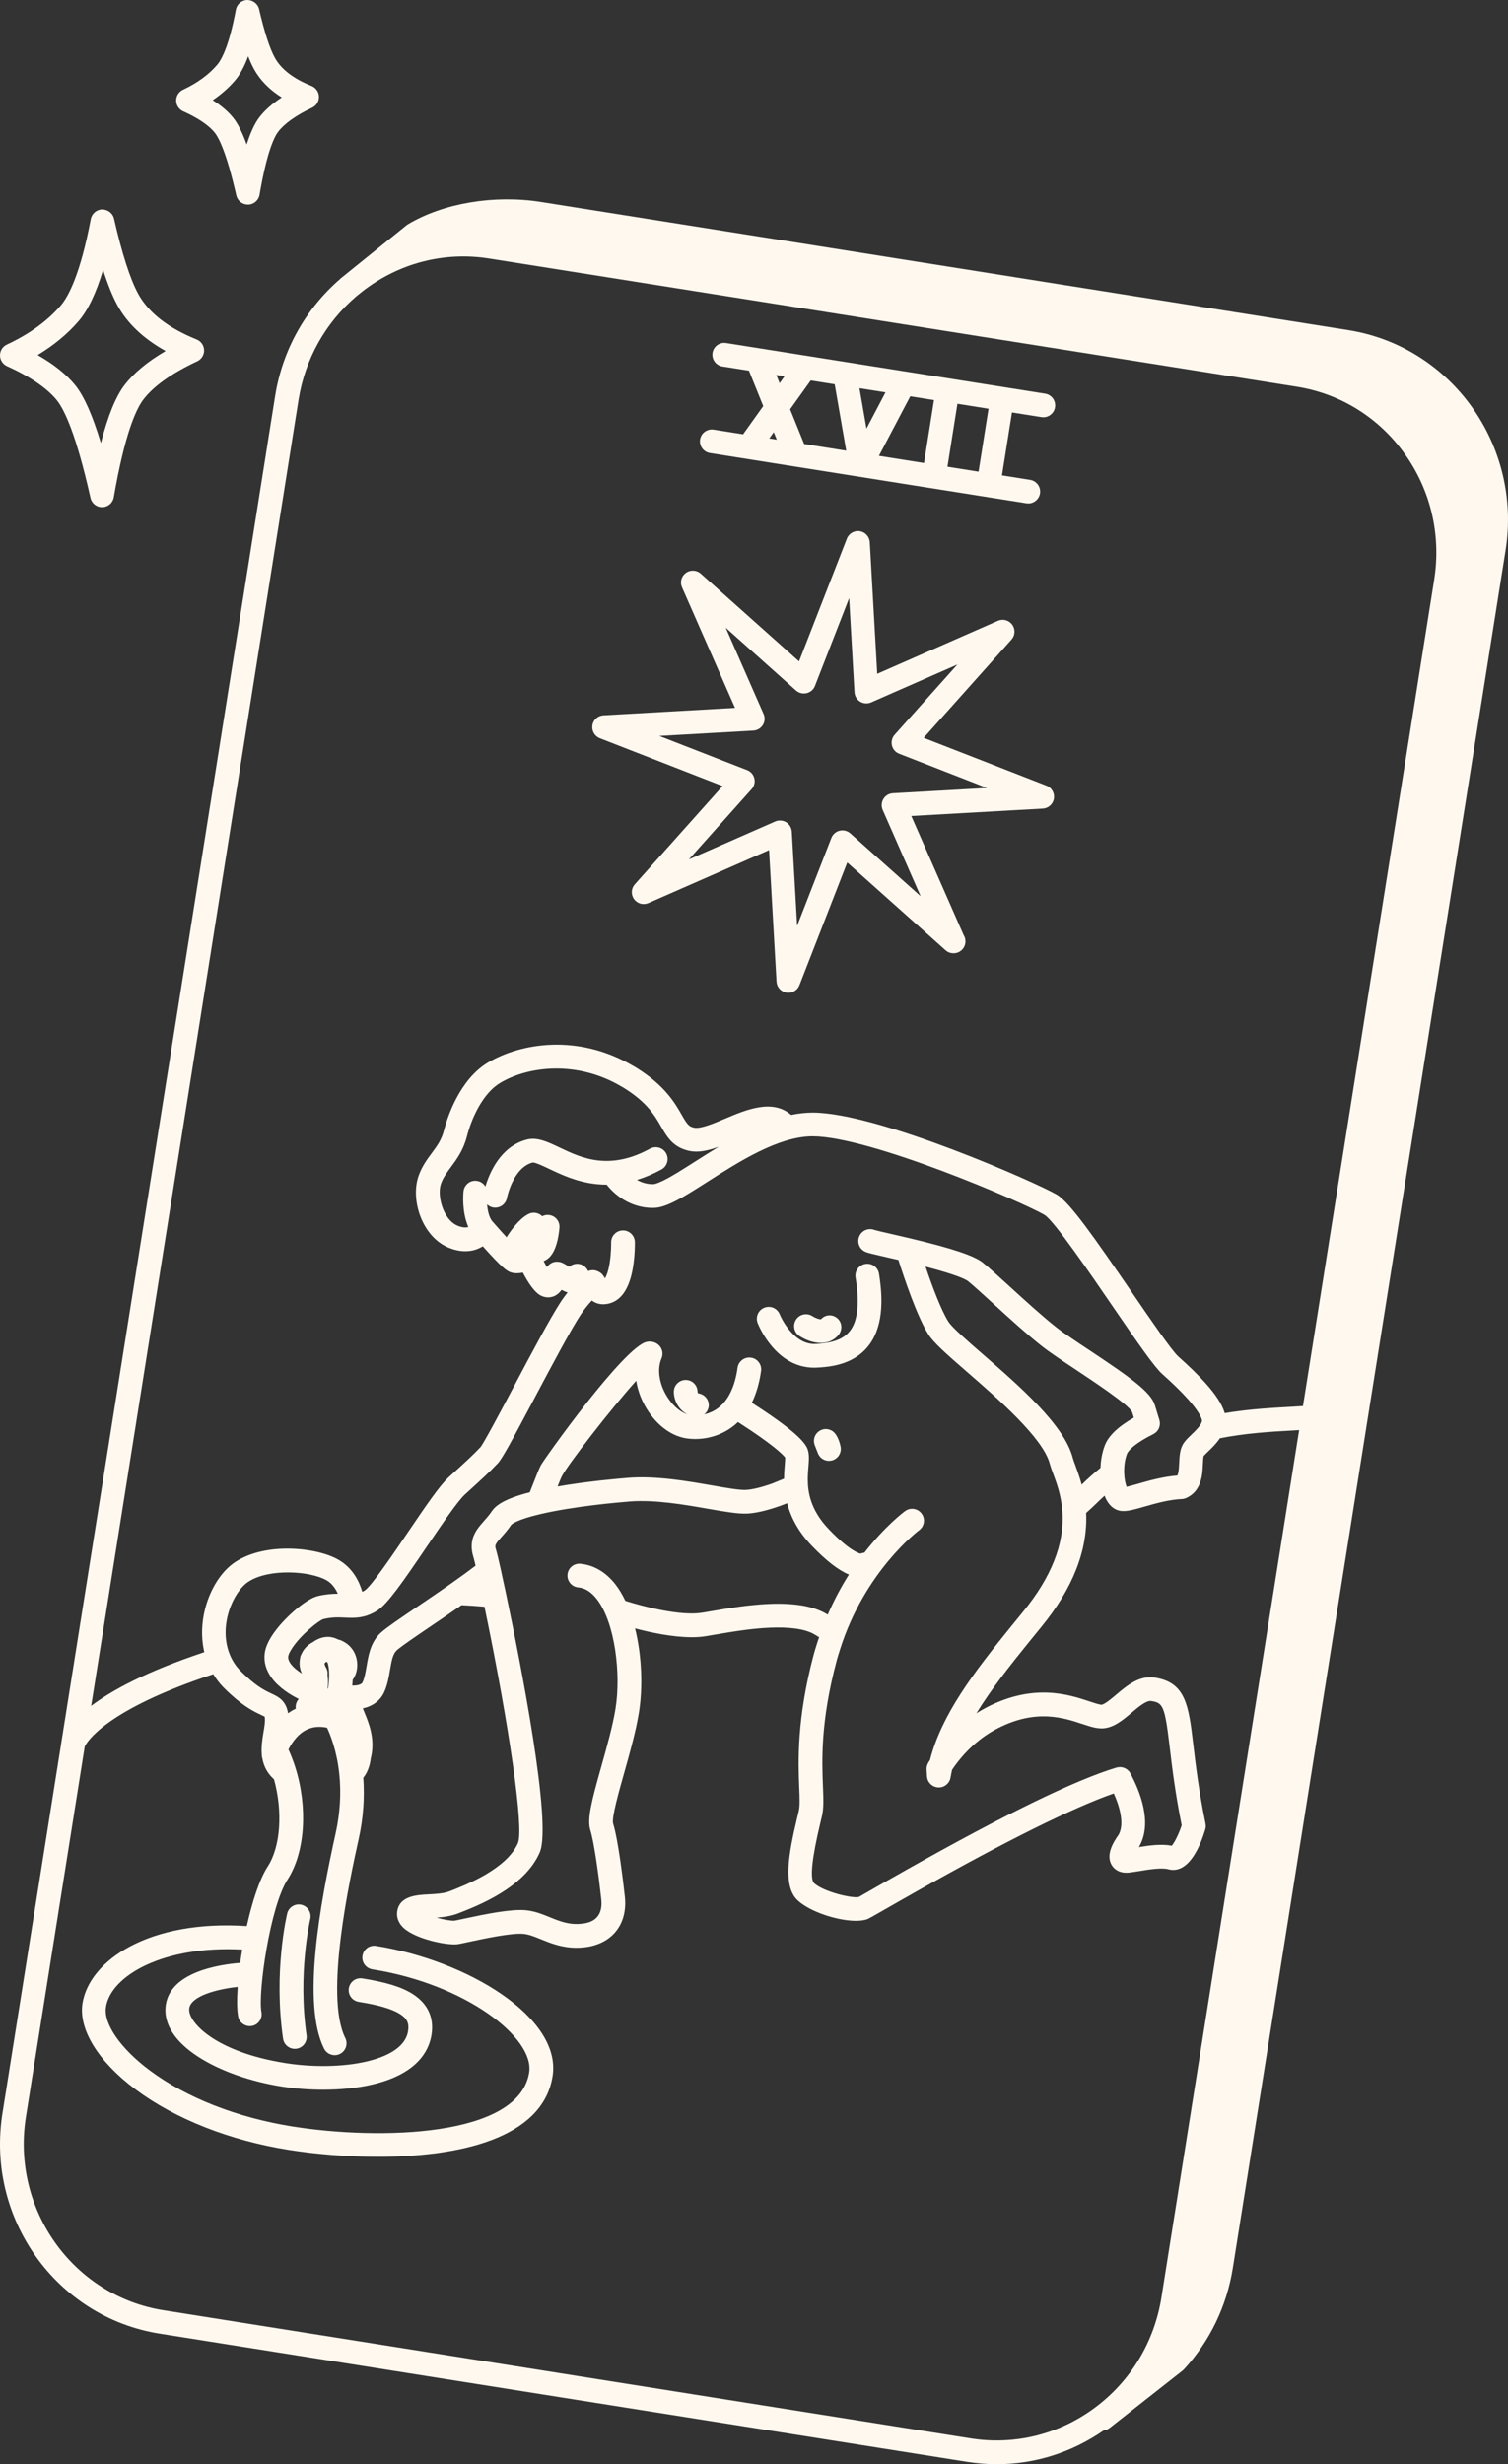 <svg width="60" height="98" viewBox="0 0 60 98" fill="none" xmlns="http://www.w3.org/2000/svg">
<rect x="0" y="0" width="60" height="98" fill="#333333" stroke="none"/>
<path d="M7.826 13.502C6.687 13.044 5.903 12.431 5.496 11.681C5.176 11.091 4.854 10.088 4.536 8.697C4.486 8.479 4.291 8.336 4.067 8.33C3.844 8.334 3.654 8.494 3.612 8.714C3.2 10.884 2.733 11.783 2.413 12.154C1.886 12.767 1.166 13.288 0.273 13.704C0.105 13.782 -0.001 13.95 6.23425e-06 14.134C0.001 14.319 0.11 14.486 0.278 14.562C1.19 14.973 1.875 15.439 2.257 15.911C2.554 16.278 3.029 17.251 3.6 19.802C3.649 20.018 3.841 20.171 4.061 20.171C4.065 20.171 4.069 20.171 4.072 20.171C4.298 20.165 4.488 20.002 4.526 19.78C4.961 17.275 5.405 16.284 5.701 15.893C6.108 15.357 6.831 14.844 7.849 14.368C8.019 14.288 8.126 14.115 8.121 13.928C8.116 13.74 8 13.573 7.826 13.502ZM4.948 15.323C4.602 15.78 4.293 16.538 4.014 17.62C3.681 16.512 3.343 15.752 2.991 15.317C2.644 14.891 2.144 14.49 1.498 14.121C2.144 13.732 2.69 13.28 3.129 12.769C3.5 12.338 3.822 11.666 4.102 10.734C4.286 11.312 4.473 11.774 4.665 12.13C5.059 12.856 5.705 13.469 6.589 13.96C5.866 14.383 5.316 14.839 4.948 15.323Z" fill="#FEF8EF"/>
<path d="M12.393 3.418C11.676 3.132 11.184 2.753 10.933 2.293C10.727 1.916 10.518 1.267 10.309 0.366C10.258 0.148 10.056 0 9.839 0C9.615 0.005 9.426 0.165 9.385 0.385C9.123 1.785 8.833 2.354 8.636 2.584C8.305 2.971 7.849 3.303 7.28 3.57C7.113 3.649 7.007 3.817 7.009 4.002C7.011 4.186 7.12 4.353 7.289 4.428C7.868 4.686 8.3 4.978 8.539 5.27C8.691 5.457 9.006 6.029 9.401 7.77C9.45 7.985 9.642 8.137 9.862 8.137C9.866 8.137 9.87 8.137 9.875 8.137C10.1 8.131 10.289 7.967 10.327 7.745C10.618 6.037 10.914 5.445 11.063 5.246C11.312 4.917 11.781 4.584 12.42 4.283C12.59 4.203 12.696 4.03 12.69 3.842C12.684 3.654 12.568 3.488 12.393 3.418ZM10.309 4.678C10.129 4.918 9.965 5.273 9.815 5.748C9.638 5.258 9.457 4.902 9.27 4.673C9.071 4.429 8.801 4.198 8.463 3.984C8.808 3.75 9.107 3.487 9.354 3.197C9.547 2.971 9.72 2.654 9.874 2.24C9.949 2.433 10.026 2.601 10.104 2.745C10.344 3.184 10.714 3.563 11.209 3.875C10.824 4.126 10.523 4.395 10.309 4.678Z" fill="#FEF8EF"/>
<path d="M53.644 13.129L21.521 8.032C19.664 7.738 17.634 8.079 16.225 8.924C16.206 8.935 16.189 8.947 16.172 8.961L13.555 11.073C13.553 11.076 13.551 11.078 13.548 11.08C13.538 11.089 13.528 11.1 13.518 11.11C12.148 12.297 11.234 13.94 10.948 15.743L2.445 69.269C2.445 69.269 2.445 69.269 2.445 69.27V69.271L0.097 84.048C-0.566 88.226 2.241 92.156 6.355 92.809L38.479 97.906C38.874 97.969 39.269 98 39.661 98C41.177 98 42.651 97.533 43.923 96.65C43.953 96.645 43.983 96.644 44.013 96.633C44.014 96.633 44.015 96.634 44.016 96.633C44.062 96.617 44.102 96.593 44.139 96.565C44.143 96.563 44.147 96.561 44.151 96.559L47.051 94.279C47.071 94.263 47.09 94.246 47.107 94.228C48.138 93.107 48.811 91.712 49.052 90.195L59.903 21.891C60.566 17.713 57.758 13.783 53.644 13.129ZM11.88 15.891C12.134 14.297 12.943 12.845 14.16 11.8C14.16 11.8 14.16 11.8 14.161 11.8C14.161 11.799 14.161 11.799 14.161 11.799L14.203 11.764L14.421 11.588C15.877 10.46 17.668 9.997 19.465 10.282L51.589 15.379C53.331 15.655 54.86 16.605 55.894 18.055C56.929 19.506 57.344 21.284 57.062 23.06L51.842 55.919C51.682 55.929 51.522 55.939 51.351 55.949C50.556 55.992 49.673 56.043 48.726 56.201C48.723 56.19 48.722 56.179 48.719 56.168C48.614 55.836 48.367 55.455 47.962 55.004C47.686 54.696 47.33 54.348 46.877 53.943C46.624 53.717 45.788 52.496 45.05 51.418C43.524 49.188 42.56 47.812 42.045 47.508C41.306 47.068 34.958 44.248 32.332 44.248C32.327 44.248 32.322 44.248 32.317 44.248C32.039 44.249 31.759 44.283 31.479 44.341C30.737 43.692 29.694 44.131 28.853 44.487C28.393 44.681 27.872 44.902 27.616 44.847C27.407 44.802 27.341 44.716 27.123 44.336C26.857 43.87 26.454 43.167 25.309 42.458C25.282 42.442 25.256 42.427 25.23 42.412L25.195 42.392C25.195 42.392 25.195 42.392 25.194 42.392C22.976 41.084 20.702 41.498 19.429 42.248C18.262 42.937 17.783 44.495 17.664 44.956C17.567 45.334 17.388 45.576 17.18 45.857C16.996 46.104 16.789 46.384 16.656 46.76C16.32 47.703 16.784 49.191 17.864 49.625C18.102 49.721 18.319 49.761 18.514 49.761C18.793 49.761 19.024 49.679 19.209 49.565C19.988 50.435 20.169 50.55 20.327 50.603C20.467 50.65 20.636 50.644 20.804 50.613C21.008 51.005 21.262 51.392 21.515 51.524C21.609 51.572 21.708 51.596 21.808 51.596C21.875 51.596 21.943 51.585 22.008 51.562C22.158 51.509 22.265 51.407 22.344 51.297C22.42 51.339 22.501 51.374 22.583 51.401C22.479 51.532 22.387 51.657 22.32 51.76C21.904 52.391 21.123 53.862 20.435 55.16C19.909 56.15 19.255 57.382 19.12 57.549C18.832 57.855 18.588 58.08 17.857 58.744C17.491 59.077 16.901 59.948 16.218 60.956C15.644 61.803 14.777 63.082 14.506 63.257C14.474 63.277 14.444 63.292 14.414 63.307C14.298 62.901 14.04 62.363 13.469 62.033C12.604 61.532 10.572 61.32 9.356 62.124C8.434 62.734 7.799 64.306 8.129 65.706C5.814 66.476 4.442 67.227 3.628 67.841L11.88 15.891ZM43.038 59.044C42.956 58.741 42.862 58.483 42.788 58.283C42.742 58.16 42.703 58.056 42.681 57.972C42.337 56.664 40.552 55.114 39.118 53.869C38.512 53.343 37.885 52.798 37.736 52.564C37.452 52.119 37.093 51.165 36.826 50.374C38.109 50.71 38.437 50.888 38.519 50.955C38.754 51.147 39.118 51.479 39.54 51.864C40.161 52.431 40.864 53.072 41.439 53.525C41.768 53.784 42.275 54.121 42.811 54.476C43.541 54.961 44.9 55.861 45.045 56.157L45.113 56.379C44.479 56.74 44.096 57.108 43.951 57.5C43.836 57.809 43.795 58.121 43.785 58.376C43.527 58.587 43.275 58.809 43.038 59.044ZM44.825 59.132C44.781 59.02 44.737 58.832 44.728 58.582V58.582C44.719 58.307 44.757 58.039 44.836 57.828C44.896 57.667 45.204 57.374 45.888 57.035C45.891 57.034 45.892 57.032 45.895 57.031C45.912 57.022 45.927 57.011 45.941 57.001C45.953 56.994 45.964 56.987 45.974 56.979C45.987 56.969 45.998 56.957 46.009 56.946C46.02 56.935 46.031 56.925 46.04 56.914C46.049 56.903 46.057 56.89 46.066 56.878C46.074 56.865 46.084 56.853 46.091 56.839C46.098 56.826 46.104 56.812 46.109 56.798C46.116 56.784 46.122 56.771 46.127 56.757C46.132 56.742 46.134 56.726 46.138 56.711C46.141 56.696 46.145 56.682 46.146 56.668C46.148 56.653 46.148 56.637 46.148 56.621C46.148 56.606 46.149 56.591 46.148 56.576C46.147 56.561 46.143 56.545 46.141 56.53C46.138 56.515 46.136 56.499 46.132 56.484C46.131 56.48 46.131 56.477 46.13 56.474L45.949 55.882C45.792 55.365 44.993 54.79 43.334 53.69C42.813 53.345 42.322 53.019 42.024 52.784C41.476 52.352 40.785 51.722 40.176 51.166C39.745 50.772 39.371 50.432 39.117 50.224C38.773 49.943 37.909 49.653 36.226 49.252C36.225 49.252 36.224 49.252 36.224 49.252C36.219 49.251 36.214 49.249 36.209 49.248C35.939 49.184 35.684 49.125 35.463 49.075C35.164 49.006 34.854 48.935 34.797 48.916C34.554 48.819 34.28 48.937 34.184 49.179C34.087 49.422 34.205 49.696 34.448 49.792C34.546 49.831 34.731 49.875 35.252 49.995C35.402 50.029 35.571 50.068 35.746 50.108C35.949 50.753 36.478 52.346 36.939 53.07C37.152 53.404 37.645 53.839 38.499 54.581C39.693 55.618 41.498 57.185 41.768 58.211C41.796 58.319 41.844 58.453 41.903 58.611C42.031 58.955 42.206 59.426 42.262 60.013L42.272 60.126V60.128C42.358 61.388 41.831 62.723 40.707 64.096L40.222 64.691C38.73 66.53 37.458 68.201 37.002 69.996C36.982 70.029 36.96 70.062 36.94 70.094C36.94 70.095 36.94 70.095 36.94 70.095C36.939 70.097 36.937 70.099 36.936 70.101C36.928 70.114 36.923 70.128 36.916 70.142C36.91 70.156 36.901 70.169 36.896 70.184C36.887 70.21 36.88 70.235 36.876 70.262C36.875 70.266 36.873 70.27 36.872 70.275C36.867 70.308 36.866 70.34 36.867 70.373V70.376L36.883 70.642C36.897 70.883 37.091 71.074 37.332 71.085C37.339 71.085 37.347 71.086 37.355 71.086C37.586 71.086 37.785 70.917 37.821 70.687C37.837 70.584 37.859 70.483 37.882 70.381C38.379 69.651 38.992 69.095 39.708 68.729C41.226 67.953 42.326 68.318 43.055 68.56C43.267 68.63 43.45 68.691 43.623 68.72C43.623 68.72 43.623 68.72 43.623 68.72C43.624 68.72 43.624 68.72 43.624 68.72C43.704 68.733 43.779 68.737 43.846 68.738C44.296 68.728 44.666 68.416 45.024 68.114C45.284 67.894 45.608 67.623 45.796 67.648C46.272 67.719 46.344 67.826 46.541 69.494C46.631 70.249 46.752 71.276 47.016 72.593C46.904 72.93 46.734 73.277 46.621 73.403C46.219 73.324 45.734 73.39 45.314 73.457C45.88 72.504 45.344 71.211 44.974 70.524C44.959 70.495 44.941 70.469 44.92 70.444C44.918 70.442 44.915 70.44 44.913 70.437C44.895 70.417 44.876 70.397 44.855 70.38C44.849 70.376 44.844 70.373 44.839 70.369C44.736 70.293 44.605 70.26 44.474 70.285C44.456 70.288 44.439 70.291 44.421 70.295C42.785 70.789 39.969 72.16 36.047 74.372C35.522 74.668 35.073 74.925 34.74 75.116C34.416 75.302 34.206 75.423 34.172 75.442C33.917 75.508 32.766 75.241 32.385 74.888C32.221 74.7 32.305 73.9 32.636 72.512C32.663 72.403 32.686 72.303 32.706 72.215C32.778 71.904 32.764 71.543 32.743 71.043C32.703 70.015 32.641 68.461 33.294 66.024C33.328 65.896 33.367 65.773 33.407 65.65L33.425 65.591C34.406 62.481 36.546 60.874 36.569 60.857C36.779 60.703 36.825 60.408 36.67 60.198C36.517 59.987 36.221 59.942 36.011 60.096C35.956 60.136 35.22 60.685 34.392 61.75C34.34 61.755 34.289 61.766 34.241 61.788C34.142 61.767 33.761 61.635 32.977 60.817C32.223 60.031 32.138 59.299 32.139 58.816C32.14 58.635 32.154 58.471 32.165 58.329C32.183 58.102 32.198 57.923 32.164 57.754C32.124 57.547 32.048 57.16 29.96 55.818C29.943 55.807 29.93 55.798 29.914 55.788C30.091 55.424 30.215 54.999 30.281 54.525C30.317 54.267 30.137 54.028 29.879 53.993C29.621 53.957 29.382 54.137 29.346 54.395C29.294 54.775 29.198 55.108 29.061 55.385L29.061 55.385C28.779 55.955 28.365 56.174 28.017 56.25C28.113 56.175 28.182 56.066 28.198 55.933C28.228 55.674 28.034 55.441 27.774 55.411C27.766 55.401 27.756 55.366 27.754 55.342C27.749 55.086 27.54 54.88 27.283 54.88C27.283 54.88 27.283 54.88 27.282 54.88C27.022 54.88 26.81 55.09 26.81 55.351C26.809 55.637 26.961 56.048 27.343 56.243C27.034 56.148 26.706 55.847 26.483 55.444C26.211 54.953 26.15 54.421 26.321 54.022C26.404 53.83 26.348 53.605 26.186 53.472C26.061 53.369 25.894 53.331 25.73 53.366C24.827 53.557 21.63 58.052 21.516 58.278C21.431 58.447 21.343 58.675 21.24 58.94C21.191 59.066 21.137 59.205 21.079 59.347C20.012 59.621 19.708 59.894 19.565 60.105C19.463 60.257 19.354 60.379 19.249 60.497C18.966 60.817 18.613 61.214 18.836 61.924C18.841 61.938 18.862 62.011 18.922 62.267C18.654 62.471 18.343 62.698 17.979 62.954C17.978 62.955 17.978 62.955 17.977 62.956C17.97 62.961 17.964 62.965 17.956 62.971C17.956 62.971 17.956 62.971 17.955 62.971C17.519 63.278 17.072 63.58 16.666 63.855L16.124 64.223C16.123 64.224 16.123 64.224 16.122 64.225C15.477 64.664 15.202 64.871 15.07 65.013C14.736 65.376 14.657 65.843 14.587 66.255C14.546 66.496 14.508 66.724 14.425 66.907C14.38 67.006 14.194 67.037 14.017 67.036C14.023 66.96 14.029 66.882 14.033 66.802C14.155 66.638 14.222 66.415 14.213 66.171C14.196 65.756 13.96 65.408 13.593 65.25C13.585 65.245 13.576 65.242 13.567 65.237C13.561 65.235 13.555 65.231 13.549 65.23C13.548 65.229 13.547 65.228 13.546 65.228C13.545 65.228 13.545 65.228 13.545 65.228C13.545 65.227 13.545 65.227 13.545 65.227C13.544 65.227 13.544 65.227 13.543 65.227C13.535 65.224 13.524 65.222 13.516 65.219C13.506 65.216 13.497 65.213 13.487 65.211C13.471 65.206 13.455 65.201 13.439 65.197C13.236 65.087 12.903 65.022 12.517 65.26C12.494 65.273 12.473 65.289 12.45 65.306C12.242 65.415 12.086 65.576 11.997 65.774C11.993 65.781 11.991 65.788 11.987 65.794C11.98 65.809 11.973 65.823 11.967 65.839C11.964 65.848 11.958 65.857 11.955 65.867C11.955 65.868 11.955 65.87 11.954 65.871C11.953 65.874 11.953 65.877 11.952 65.88C11.948 65.897 11.945 65.913 11.942 65.93C11.939 65.944 11.936 65.959 11.935 65.973C11.935 65.977 11.934 65.981 11.934 65.985C11.9 66.175 11.923 66.369 12.012 66.556C11.841 66.447 11.672 66.314 11.565 66.166C11.464 66.025 11.461 65.932 11.467 65.874C11.47 65.85 11.489 65.755 11.612 65.564L11.612 65.564C11.965 65.016 12.683 64.451 12.861 64.393C13.204 64.309 13.467 64.321 13.722 64.332C13.83 64.337 13.932 64.341 14.034 64.339C14.034 64.339 14.035 64.339 14.036 64.339C14.039 64.339 14.043 64.339 14.045 64.339H14.046C14.295 64.335 14.63 64.297 15.016 64.049C15.42 63.789 16.034 62.907 16.997 61.485C17.565 60.648 18.208 59.699 18.491 59.442C19.169 58.824 19.479 58.542 19.805 58.196C19.982 58.009 20.347 57.336 21.267 55.602C21.946 54.322 22.716 52.872 23.107 52.279C23.205 52.129 23.355 51.931 23.547 51.721C23.695 51.833 23.853 51.87 23.995 51.87C24.087 51.87 24.172 51.856 24.241 51.838C24.731 51.711 25.048 51.227 25.185 50.401V50.4C25.27 49.892 25.26 49.415 25.26 49.395C25.254 49.138 25.044 48.934 24.788 48.934C24.785 48.934 24.782 48.934 24.778 48.934C24.517 48.939 24.311 49.155 24.316 49.415C24.316 49.419 24.323 49.828 24.254 50.246C24.199 50.579 24.124 50.753 24.068 50.842C24.049 50.802 24.022 50.76 23.99 50.718C23.984 50.709 23.979 50.699 23.971 50.691C23.967 50.686 23.963 50.683 23.958 50.678C23.954 50.674 23.952 50.669 23.948 50.665L23.947 50.665C23.947 50.665 23.947 50.664 23.947 50.664C23.941 50.658 23.932 50.654 23.926 50.648C23.912 50.635 23.898 50.623 23.883 50.613C23.872 50.606 23.862 50.599 23.85 50.593C23.835 50.584 23.821 50.576 23.806 50.569C23.802 50.568 23.799 50.566 23.796 50.564C23.794 50.563 23.792 50.562 23.79 50.561C23.724 50.532 23.653 50.514 23.587 50.514C23.587 50.514 23.587 50.514 23.587 50.514C23.522 50.515 23.459 50.527 23.399 50.551C23.352 50.439 23.262 50.345 23.142 50.296C22.969 50.226 22.779 50.264 22.648 50.382C22.63 50.371 22.615 50.361 22.601 50.352C22.46 50.262 22.366 50.202 22.242 50.184C22.006 50.147 21.855 50.264 21.761 50.392C21.718 50.319 21.674 50.236 21.63 50.152C21.975 50.026 22.187 49.585 22.259 48.833C22.284 48.574 22.094 48.344 21.835 48.319C21.74 48.309 21.65 48.329 21.572 48.369C21.43 48.227 21.207 48.185 21.02 48.284C20.643 48.482 20.311 48.957 20.155 49.205C20.009 49.047 19.827 48.844 19.595 48.58L19.595 48.58C19.463 48.429 19.401 48.156 19.379 47.898C19.443 47.96 19.526 48.005 19.62 48.022C19.649 48.027 19.677 48.029 19.705 48.029C19.929 48.029 20.128 47.869 20.169 47.642C20.172 47.63 20.408 46.441 21.19 46.234C21.285 46.22 21.615 46.374 21.853 46.488C22.318 46.709 22.956 47.013 23.734 47.093H23.735C23.869 47.107 24.003 47.114 24.138 47.114C24.184 47.172 24.245 47.243 24.324 47.324V47.324C24.78 47.786 25.361 48.038 25.965 48.038C25.984 48.038 26.003 48.038 26.023 48.037C26.232 48.031 26.465 47.962 26.781 47.81C26.782 47.809 26.783 47.809 26.785 47.808C27.174 47.621 27.629 47.331 28.155 46.995C29.411 46.194 30.974 45.197 32.319 45.191C32.323 45.191 32.327 45.191 32.331 45.191C34.606 45.191 40.713 47.815 41.561 48.319C41.938 48.545 43.397 50.677 44.269 51.951C45.285 53.435 45.925 54.359 46.245 54.646C46.673 55.028 47.004 55.351 47.257 55.634C47.642 56.062 47.774 56.315 47.817 56.452C47.825 56.48 47.832 56.515 47.801 56.586C47.801 56.586 47.801 56.587 47.801 56.587C47.736 56.735 47.565 56.9 47.413 57.046C47.298 57.157 47.188 57.262 47.108 57.376C46.944 57.603 46.931 57.893 46.917 58.174L46.915 58.218V58.218C46.91 58.327 46.898 58.589 46.843 58.681C46.266 58.726 45.701 58.888 45.28 59.009C45.133 59.051 44.945 59.104 44.825 59.132ZM28.904 63.974C28.657 64.014 28.424 64.054 28.215 64.09L27.946 64.136C27.08 64.281 25.582 63.888 24.881 63.664C24.767 63.426 24.638 63.206 24.49 63.015C24.109 62.525 23.626 62.24 23.093 62.191C22.831 62.167 22.604 62.358 22.58 62.617C22.556 62.877 22.747 63.107 23.006 63.131C23.28 63.156 23.521 63.308 23.744 63.594C24.482 64.543 24.707 66.588 24.492 67.938C24.383 68.629 24.141 69.485 23.929 70.239C23.543 71.607 23.348 72.342 23.49 72.792C23.629 73.232 23.808 74.484 23.922 75.529C24.018 76.404 23.365 76.479 23.151 76.504C22.648 76.562 22.273 76.408 21.875 76.246C21.572 76.123 21.259 75.996 20.899 75.967C20.316 75.918 19.331 76.118 18.451 76.307C18.279 76.344 18.145 76.373 18.078 76.384C17.955 76.394 17.658 76.343 17.369 76.263C17.645 76.243 17.948 76.203 18.229 76.094C19.02 75.787 20.871 75.068 21.475 73.67C21.973 72.517 20.71 66.126 20.136 63.396C20.133 63.375 20.129 63.355 20.123 63.334C20.042 62.953 19.97 62.618 19.91 62.351C19.826 61.978 19.768 61.738 19.737 61.64C19.677 61.451 19.69 61.423 19.955 61.123C20.069 60.995 20.21 60.836 20.343 60.639C20.349 60.631 20.523 60.441 21.532 60.208C21.532 60.208 21.532 60.208 21.532 60.208C22.854 59.902 24.57 59.752 25.064 59.713C26.061 59.636 27.235 59.84 28.177 60.005C28.844 60.121 29.37 60.212 29.734 60.194C30.07 60.176 30.49 60.08 30.98 59.91C30.997 59.904 31.014 59.901 31.031 59.894L31.073 59.877C31.16 59.845 31.241 59.815 31.319 59.784C31.48 60.396 31.801 60.955 32.295 61.47C32.87 62.069 33.358 62.447 33.776 62.621C33.48 63.087 33.191 63.619 32.934 64.215L32.926 64.21C31.935 63.593 30.256 63.76 28.904 63.974ZM29.362 56.556C29.39 56.574 29.418 56.59 29.449 56.611C30.654 57.386 31.134 57.821 31.24 57.967C31.241 58.033 31.232 58.158 31.224 58.253C31.212 58.406 31.196 58.596 31.195 58.807L30.724 59C30.723 59 30.723 59.001 30.723 59.001L30.722 59.001L30.722 59.001L30.695 59.01C30.283 59.155 29.934 59.239 29.684 59.252C29.424 59.267 28.898 59.174 28.34 59.076C27.346 58.902 26.108 58.685 24.991 58.773C24.582 58.805 23.364 58.911 22.184 59.117C22.251 58.945 22.31 58.799 22.359 58.702C22.582 58.26 24.297 56.038 25.314 54.912C25.365 55.245 25.479 55.581 25.656 55.901C26.05 56.614 26.662 57.1 27.296 57.201C27.914 57.298 28.733 57.158 29.362 56.556ZM11.461 68.137C11.377 67.627 11.074 67.48 10.801 67.353C10.58 67.25 10.278 67.109 9.814 66.685C9.732 66.611 9.649 66.531 9.559 66.44C9.389 66.267 9.252 66.06 9.153 65.826C9.153 65.826 9.153 65.826 9.153 65.825C8.67 64.681 9.268 63.314 9.876 62.91C10.708 62.361 12.358 62.48 12.995 62.849C13.222 62.98 13.356 63.187 13.439 63.382C13.212 63.383 12.952 63.4 12.639 63.476C12.168 63.589 11.249 64.385 10.819 65.053C10.819 65.054 10.818 65.054 10.818 65.055C10.649 65.317 10.555 65.551 10.53 65.769C10.493 66.098 10.584 66.417 10.799 66.716C11.092 67.124 11.564 67.409 11.884 67.567C11.88 67.573 11.873 67.583 11.873 67.583C11.786 67.687 11.75 67.822 11.769 67.953C11.659 68.007 11.555 68.068 11.461 68.137ZM13.036 67.124C13.056 66.954 13.056 66.785 13.03 66.617C13.047 66.501 13.019 66.382 12.948 66.281C12.934 66.242 12.922 66.202 12.907 66.164C12.924 66.14 12.948 66.113 12.987 66.084C12.99 66.086 12.992 66.089 12.995 66.091C12.997 66.093 12.998 66.094 13 66.096C13.009 66.102 13.019 66.106 13.028 66.112C13.061 66.198 13.094 66.349 13.095 66.588V66.589C13.096 66.791 13.076 66.996 13.052 67.171C13.048 67.154 13.043 67.139 13.036 67.124ZM24.714 43.204L24.812 43.26C25.753 43.843 26.058 44.376 26.303 44.804C26.536 45.21 26.777 45.63 27.416 45.769C27.51 45.789 27.606 45.799 27.703 45.799C27.987 45.799 28.285 45.719 28.595 45.607C28.266 45.806 27.949 46.008 27.648 46.2C27.147 46.519 26.714 46.795 26.375 46.958C26.375 46.959 26.374 46.959 26.374 46.959C26.113 47.084 26.015 47.093 25.999 47.094C25.738 47.097 25.521 47.025 25.344 46.925C25.665 46.826 25.989 46.689 26.317 46.51C26.546 46.385 26.63 46.097 26.504 45.869C26.379 45.641 26.092 45.558 25.863 45.682C25.159 46.068 24.496 46.22 23.832 46.154C23.216 46.091 22.709 45.849 22.262 45.636C21.783 45.408 21.369 45.212 20.953 45.322C19.902 45.599 19.466 46.669 19.313 47.188C19.239 47.065 19.111 46.977 18.958 46.962C18.703 46.93 18.467 47.124 18.441 47.384C18.431 47.481 18.37 48.196 18.634 48.797C18.537 48.826 18.404 48.826 18.216 48.75C17.626 48.513 17.38 47.539 17.545 47.076C17.631 46.833 17.773 46.641 17.938 46.419C18.171 46.104 18.435 45.748 18.578 45.191C18.776 44.425 19.23 43.462 19.909 43.062C21.043 42.391 22.969 42.175 24.714 43.204ZM38.626 96.974L6.503 91.877C2.903 91.306 0.448 87.86 1.03 84.195L3.371 69.46C3.439 69.31 4.147 68.015 8.486 66.582C8.6 66.77 8.733 66.945 8.886 67.102C8.988 67.206 9.084 67.297 9.177 67.381C9.748 67.903 10.158 68.095 10.403 68.209C10.447 68.229 10.498 68.253 10.53 68.27C10.533 68.284 10.536 68.303 10.538 68.331C10.552 68.485 10.518 68.69 10.481 68.906C10.437 69.173 10.389 69.474 10.415 69.777C10.415 69.828 10.421 69.877 10.437 69.924C10.495 70.259 10.651 70.539 10.901 70.761C11.257 72.04 11.164 73.441 10.652 74.23C10.321 74.74 10.033 75.639 9.819 76.599C5.932 76.341 3.555 77.964 3.283 79.669C3.118 80.708 3.908 81.99 5.397 83.098C6.977 84.274 9.143 85.128 11.498 85.501C12.484 85.658 13.738 85.775 15.035 85.775C18.186 85.775 21.587 85.082 21.986 82.571C22.358 80.231 18.583 77.961 14.962 77.387C14.703 77.345 14.463 77.521 14.422 77.779C14.381 78.036 14.557 78.278 14.814 78.319C18.538 78.91 21.273 81.047 21.054 82.423C20.643 85.009 15.065 85.112 11.646 84.57C9.439 84.219 7.421 83.428 5.961 82.341C4.795 81.473 4.11 80.482 4.216 79.817C4.416 78.553 6.531 77.365 9.637 77.533C9.608 77.711 9.58 77.888 9.557 78.062C8.681 78.133 6.802 78.433 6.599 79.717C6.344 81.321 8.783 82.595 11.207 82.98C11.745 83.065 12.306 83.107 12.854 83.107C13.551 83.107 14.225 83.039 14.802 82.904C16.564 82.491 17.062 81.599 17.169 80.923C17.278 80.239 17.017 79.677 16.415 79.297C15.977 79.02 15.361 78.83 14.419 78.68C14.161 78.639 13.919 78.815 13.879 79.072C13.838 79.329 14.013 79.571 14.271 79.612C15.069 79.739 15.591 79.892 15.911 80.094C16.195 80.273 16.286 80.465 16.236 80.775C16.124 81.482 15.277 81.823 14.586 81.985C13.669 82.201 12.461 82.224 11.355 82.048C8.515 81.597 7.448 80.384 7.531 79.865C7.606 79.391 8.588 79.111 9.456 79.019C9.422 79.511 9.425 79.926 9.474 80.192C9.516 80.419 9.715 80.578 9.938 80.578C9.966 80.578 9.995 80.576 10.024 80.571C10.28 80.524 10.45 80.277 10.402 80.021C10.258 79.235 10.747 75.818 11.444 74.744C12.135 73.679 12.258 71.887 11.749 70.284C11.677 70.057 11.593 69.836 11.499 69.626C11.498 69.625 11.498 69.625 11.498 69.624C11.491 69.608 11.483 69.593 11.476 69.577C11.619 69.292 11.895 68.879 12.341 68.733C12.545 68.666 12.767 68.661 13.012 68.711C13.145 68.992 13.401 69.629 13.498 70.538C13.58 71.308 13.531 72.107 13.354 72.911C12.729 75.733 12.002 79.69 12.893 81.473C12.976 81.638 13.143 81.734 13.316 81.734C13.387 81.734 13.459 81.718 13.527 81.684C13.76 81.568 13.854 81.284 13.738 81.051C12.893 79.361 13.934 74.66 14.276 73.114C14.456 72.3 14.511 71.49 14.454 70.699C14.63 70.489 14.725 70.19 14.756 69.901C14.758 69.894 14.763 69.887 14.765 69.88C14.926 69.139 14.68 68.538 14.5 68.101C14.477 68.046 14.456 67.993 14.435 67.941C14.835 67.854 15.134 67.632 15.286 67.295C15.419 67.002 15.472 66.689 15.518 66.413C15.573 66.09 15.62 65.81 15.764 65.654C15.834 65.579 16.134 65.36 16.656 65.004C16.656 65.004 16.656 65.004 16.657 65.003L17.195 64.637C17.564 64.388 17.966 64.115 18.363 63.837C18.654 63.851 18.956 63.871 19.276 63.9C20.277 68.713 20.848 72.723 20.608 73.297C20.161 74.333 18.508 74.974 17.887 75.216C17.651 75.308 17.329 75.324 17.047 75.338C16.575 75.362 15.862 75.398 15.799 76.059C15.787 76.186 15.804 76.435 16.056 76.671C16.539 77.122 17.828 77.384 18.225 77.318C18.307 77.304 18.456 77.272 18.648 77.231C19.195 77.114 20.331 76.865 20.822 76.909C21.038 76.927 21.261 77.017 21.519 77.122C21.897 77.276 22.354 77.462 22.939 77.462C23.041 77.462 23.147 77.456 23.257 77.443C24.351 77.318 24.98 76.527 24.861 75.428C24.804 74.913 24.604 73.183 24.392 72.514C24.337 72.268 24.626 71.244 24.837 70.497C25.057 69.717 25.306 68.834 25.424 68.088C25.578 67.12 25.542 65.864 25.267 64.761C25.898 64.928 26.765 65.112 27.522 65.112C27.726 65.112 27.922 65.099 28.103 65.068L28.375 65.021C28.581 64.986 28.81 64.947 29.052 64.908C29.684 64.808 31.607 64.503 32.428 65.013L32.537 65.08C32.554 65.09 32.573 65.102 32.592 65.113C32.57 65.179 32.545 65.241 32.524 65.309L32.506 65.367C32.463 65.503 32.42 65.639 32.381 65.782C31.692 68.357 31.759 70.063 31.799 71.082C31.816 71.493 31.828 71.817 31.785 72.007L31.717 72.294C31.381 73.703 31.13 75.015 31.74 75.579C32.232 76.035 33.328 76.389 34.056 76.389C34.253 76.389 34.423 76.364 34.548 76.307C34.611 76.277 34.757 76.194 35.208 75.936C35.54 75.746 35.987 75.49 36.511 75.195C40.027 73.211 42.707 71.884 44.315 71.324C44.628 72.023 44.703 72.619 44.508 72.964C44.273 73.296 43.999 73.773 44.228 74.167C44.285 74.265 44.45 74.477 44.815 74.477C44.848 74.477 44.883 74.475 44.92 74.472C45.035 74.459 45.177 74.436 45.334 74.411C45.684 74.353 46.214 74.266 46.477 74.338C47.322 74.57 47.791 73.308 47.955 72.754C47.977 72.68 47.98 72.601 47.965 72.525C47.691 71.189 47.568 70.146 47.478 69.384C47.295 67.836 47.184 66.902 45.934 66.716C45.327 66.622 44.819 67.051 44.413 67.394C44.236 67.543 43.941 67.793 43.824 67.796C43.807 67.796 43.794 67.793 43.777 67.79C43.676 67.772 43.526 67.723 43.351 67.665C42.526 67.392 41.147 66.934 39.277 67.89C39.13 67.965 38.989 68.049 38.85 68.136C39.412 67.217 40.15 66.279 40.955 65.287L41.437 64.695C42.688 63.167 43.282 61.645 43.215 60.17C43.378 60.026 43.529 59.885 43.671 59.744C43.76 59.654 43.855 59.569 43.949 59.483C43.971 59.539 43.993 59.595 44.02 59.644C44.191 59.963 44.415 60.059 44.572 60.084C44.614 60.091 44.657 60.094 44.702 60.094C44.921 60.094 45.181 60.019 45.542 59.916C45.973 59.792 46.51 59.638 47.023 59.616C47.08 59.614 47.137 59.6 47.19 59.577C47.81 59.309 47.843 58.63 47.859 58.264V58.263L47.862 58.218C47.866 58.117 47.873 57.969 47.889 57.909C47.927 57.863 48.002 57.79 48.07 57.725C48.221 57.58 48.398 57.408 48.537 57.2C49.561 56.998 50.537 56.939 51.403 56.892C51.502 56.886 51.593 56.88 51.69 56.874L46.211 91.366C45.929 93.138 44.987 94.697 43.558 95.757C42.125 96.819 40.371 97.25 38.626 96.974Z" fill="#FEF8EF"/>
<path d="M23.865 29.359L28.75 31.261L25.258 35.169C25.11 35.334 25.098 35.581 25.229 35.76C25.359 35.94 25.596 36.004 25.8 35.915L30.6 33.808L30.896 39.038C30.908 39.26 31.074 39.443 31.293 39.477C31.318 39.481 31.343 39.483 31.368 39.483C31.559 39.483 31.736 39.366 31.807 39.183L33.71 34.301L37.621 37.791C37.71 37.871 37.822 37.911 37.935 37.911C37.937 37.911 37.939 37.911 37.941 37.911C38.202 37.911 38.413 37.7 38.413 37.439C38.413 37.345 38.386 37.258 38.339 37.184L36.258 32.452L41.493 32.157C41.715 32.144 41.898 31.979 41.933 31.76C41.967 31.54 41.845 31.326 41.638 31.246L36.752 29.343L40.244 25.436C40.392 25.27 40.405 25.024 40.274 24.844C40.144 24.665 39.906 24.6 39.702 24.69L34.903 26.797L34.607 21.565C34.594 21.344 34.428 21.16 34.209 21.126C33.991 21.091 33.775 21.214 33.695 21.421L31.792 26.304L27.882 22.814C27.716 22.666 27.469 22.654 27.29 22.784C27.11 22.914 27.046 23.152 27.135 23.355L29.244 28.152L24.009 28.448C23.788 28.461 23.605 28.626 23.57 28.845C23.535 29.065 23.658 29.279 23.865 29.359ZM29.976 29.056C30.13 29.047 30.271 28.963 30.352 28.831C30.433 28.7 30.444 28.536 30.381 28.395L28.874 24.964L31.67 27.461C31.786 27.563 31.944 27.603 32.095 27.567C32.246 27.531 32.369 27.424 32.425 27.28L33.786 23.787L33.998 27.53C34.007 27.684 34.091 27.825 34.223 27.905C34.355 27.986 34.519 27.997 34.66 27.935L38.092 26.428L35.595 29.222C35.492 29.338 35.452 29.496 35.488 29.647C35.524 29.797 35.631 29.92 35.775 29.976L39.27 31.337L35.525 31.548C35.371 31.557 35.23 31.641 35.15 31.773C35.069 31.905 35.058 32.068 35.12 32.209L36.629 35.641L33.832 33.144C33.717 33.041 33.559 33.002 33.407 33.037C33.257 33.074 33.134 33.181 33.078 33.325L31.716 36.818L31.504 33.076C31.495 32.922 31.411 32.781 31.279 32.7C31.204 32.654 31.118 32.631 31.032 32.631C30.968 32.631 30.903 32.644 30.842 32.671L27.409 34.178L29.907 31.382C30.01 31.267 30.05 31.108 30.014 30.958C29.978 30.807 29.87 30.684 29.726 30.628L26.232 29.268L29.976 29.056Z" fill="#FEF8EF"/>
<path d="M28.248 18.018L37.06 19.417C37.065 19.418 37.07 19.418 37.075 19.419L37.082 19.42L40.839 20.016C40.864 20.02 40.889 20.022 40.913 20.022C41.141 20.022 41.342 19.857 41.379 19.624C41.42 19.367 41.244 19.125 40.986 19.084L39.866 18.906L40.264 16.403L41.437 16.589C41.462 16.593 41.487 16.595 41.511 16.595C41.74 16.595 41.94 16.43 41.977 16.197C42.018 15.94 41.842 15.698 41.585 15.657L28.89 13.643C28.631 13.602 28.391 13.777 28.35 14.034C28.309 14.292 28.485 14.534 28.742 14.575L29.799 14.742L30.367 16.15L29.565 17.272L28.396 17.086C28.137 17.046 27.896 17.221 27.855 17.478C27.815 17.735 27.991 17.977 28.248 18.018ZM36.764 18.414L34.971 18.129L36.218 15.761L37.162 15.911L36.764 18.414ZM34.475 17.045L34.196 15.44L35.232 15.604L34.475 17.045ZM33.21 15.283L33.669 17.923L31.994 17.657L31.437 16.277L32.256 15.132L33.21 15.283ZM31.019 15.24L30.888 14.915L31.214 14.966L31.019 15.24ZM37.697 18.562L38.094 16.058L39.331 16.255L38.934 18.758L37.697 18.562ZM30.786 17.187L30.906 17.484L30.608 17.437L30.786 17.187Z" fill="#FEF8EF"/>
<path d="M34.041 50.808C34.084 51.072 34.111 51.317 34.121 51.536C34.125 51.63 34.126 51.719 34.125 51.804C34.103 53.095 33.473 53.39 32.463 53.447C31.537 53.506 31.029 52.287 31.024 52.275C30.93 52.033 30.657 51.912 30.414 52.007C30.171 52.101 30.05 52.374 30.145 52.617C30.174 52.691 30.851 54.393 32.396 54.393C32.435 54.393 32.476 54.391 32.517 54.389C33.138 54.354 35.028 54.248 35.069 51.82C35.071 51.716 35.069 51.607 35.064 51.494C35.053 51.239 35.022 50.956 34.974 50.656C34.932 50.399 34.688 50.224 34.432 50.266C34.174 50.308 33.999 50.55 34.041 50.808Z" fill="#FEF8EF"/>
<path d="M31.807 53.132C32.009 53.266 32.332 53.408 32.659 53.408C32.903 53.408 33.149 53.329 33.348 53.108C33.523 52.915 33.518 52.61 33.325 52.435C33.131 52.26 32.843 52.27 32.669 52.463C32.613 52.48 32.439 52.417 32.326 52.344C32.109 52.202 31.817 52.261 31.674 52.479C31.53 52.696 31.589 52.989 31.807 53.132Z" fill="#FEF8EF"/>
<path d="M33.229 57.015C33.086 56.83 32.827 56.779 32.624 56.895C32.42 57.011 32.332 57.258 32.417 57.476L32.542 57.796C32.614 57.981 32.791 58.097 32.982 58.097C33.025 58.097 33.069 58.09 33.114 58.078C33.349 58.009 33.492 57.773 33.445 57.533C33.385 57.232 33.265 57.06 33.229 57.015Z" fill="#FEF8EF"/>
<path d="M11.995 75.751C11.743 75.691 11.488 75.846 11.426 76.1C11.404 76.193 10.879 78.425 11.262 81.077C11.296 81.312 11.498 81.481 11.729 81.481C11.751 81.481 11.774 81.48 11.797 81.476C12.055 81.439 12.234 81.2 12.197 80.942C11.841 78.477 12.339 76.341 12.345 76.32C12.405 76.067 12.249 75.812 11.995 75.751Z" fill="#FEF8EF"/>
</svg>
